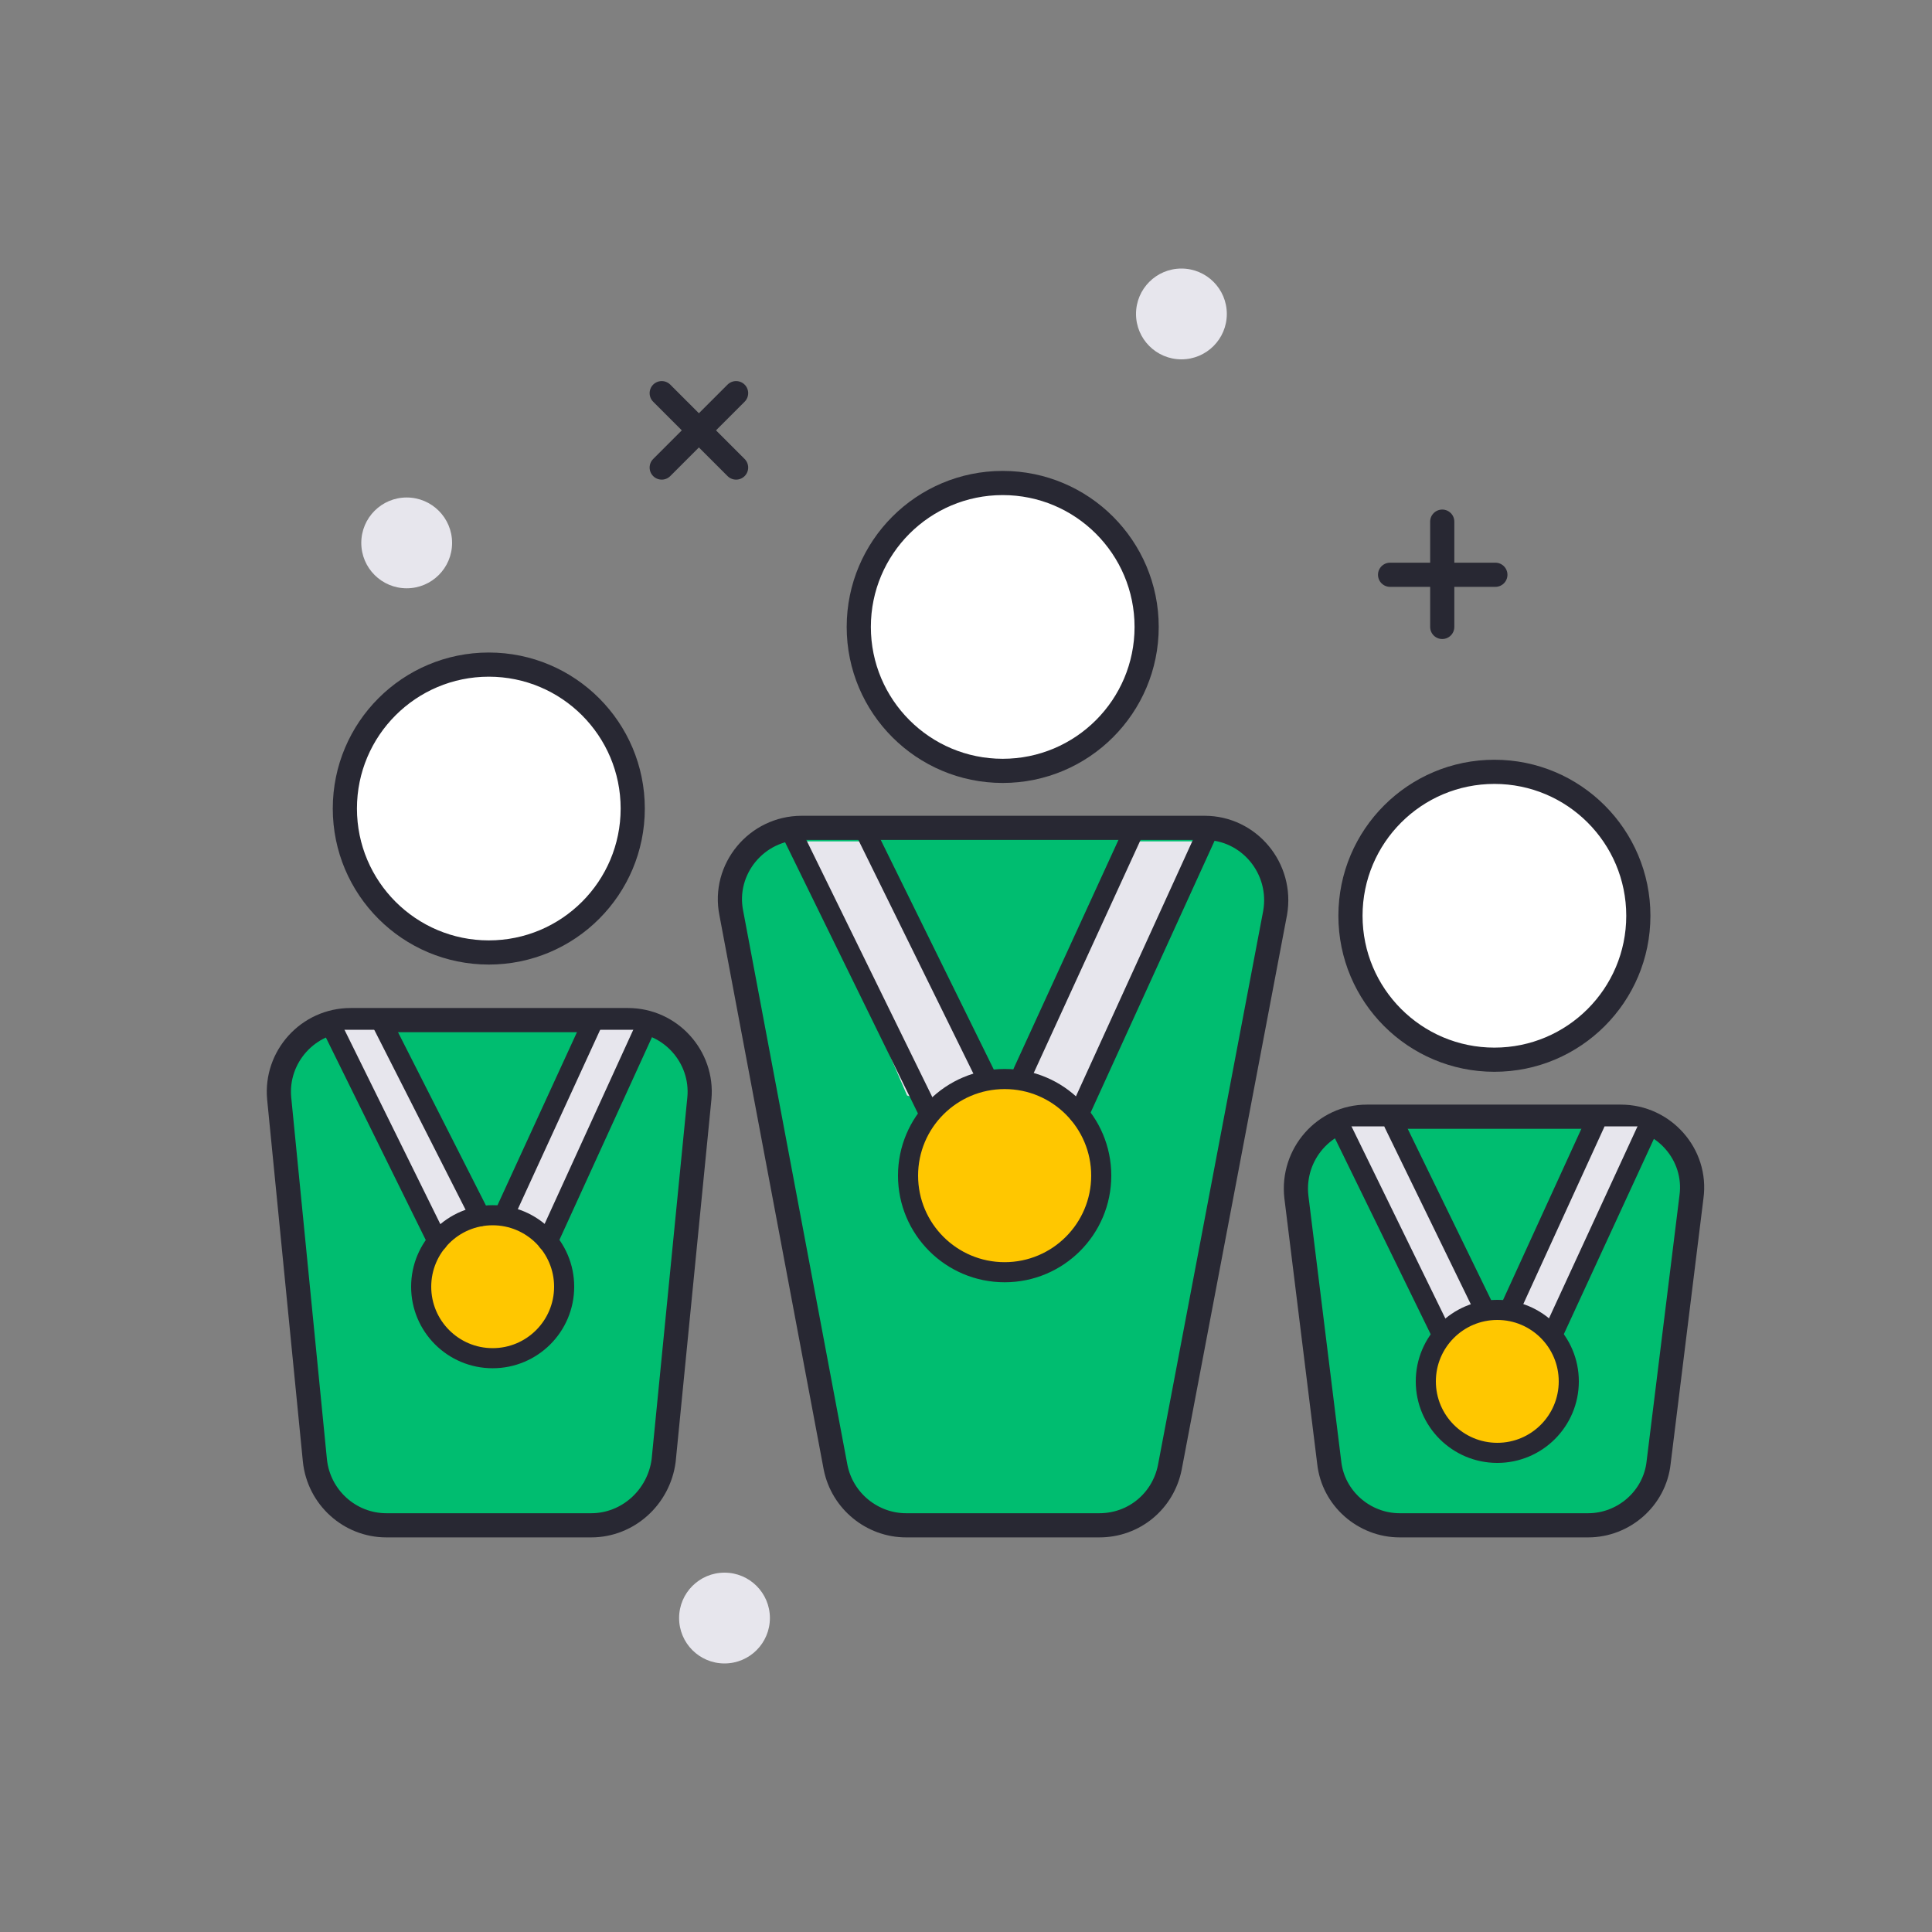 <?xml version="1.0" encoding="utf-8"?>
<!-- Generator: Adobe Illustrator 25.4.1, SVG Export Plug-In . SVG Version: 6.00 Build 0)  -->
<svg version="1.1" id="Layer_1" xmlns="http://www.w3.org/2000/svg" xmlns:xlink="http://www.w3.org/1999/xlink" x="0px" y="0px"
	 width="200px" height="200px" viewBox="0 0 200 200" style="enable-background:new 0 0 200 200;" xml:space="preserve">
<rect x="0" y="0" width="200" height="200" fill="#808080" stroke="none"/>
<style type="text/css">
	.st0{fill:#E7E6ED;enable-background:new    ;}
	.st1{fill:none;stroke:#282833;stroke-width:2.502;stroke-linecap:round;stroke-miterlimit:10;}
	.st2{fill:#00BD70;stroke:#282833;stroke-width:2.502;stroke-linecap:round;stroke-linejoin:round;stroke-miterlimit:10;}
	.st3{fill:#FFC700;stroke:#282833;stroke-width:2.502;stroke-linecap:round;stroke-linejoin:round;stroke-miterlimit:10;}
	.st4{fill:none;stroke:#282833;stroke-width:2.502;stroke-linecap:round;stroke-linejoin:round;stroke-miterlimit:10;}
	.st5{fill:#E7E6ED;stroke:#282833;stroke-width:2.502;stroke-linecap:round;stroke-linejoin:round;stroke-miterlimit:10;}
	.st6{fill:#FFFFFF;stroke:#282833;stroke-width:2.502;stroke-linecap:round;stroke-linejoin:round;stroke-miterlimit:10;}
	.st7{fill:#E7E6ED;}
	.st8{fill:#FFC700;stroke:#282833;stroke-width:2.081;stroke-linecap:round;stroke-linejoin:round;stroke-miterlimit:10;}
	.st9{fill:#00BD70;stroke:#282833;stroke-width:2.516;stroke-linecap:round;stroke-linejoin:round;stroke-miterlimit:10;}
	.st10{fill:#FFC700;}
	.st11{fill:none;stroke:#282833;stroke-width:2.516;stroke-linecap:round;stroke-miterlimit:10;}
	.st12{fill:none;stroke:#282833;stroke-width:2.516;stroke-linecap:round;stroke-linejoin:round;stroke-miterlimit:10;}
	.st13{fill:none;stroke:#282833;stroke-width:2.093;stroke-linecap:round;stroke-linejoin:round;stroke-miterlimit:10;}
	.st14{fill:#00BD70;stroke:#282833;stroke-width:2.081;stroke-linecap:round;stroke-linejoin:round;stroke-miterlimit:10;}
	.st15{fill:#E7E6ED;stroke:#282833;stroke-width:2.081;stroke-linecap:round;stroke-linejoin:round;stroke-miterlimit:10;}
	.st16{fill:#00BD70;stroke:#282833;stroke-width:2.529;stroke-linecap:round;stroke-linejoin:round;stroke-miterlimit:10;}
</style>
<g>
	<circle class="st0" cx="122.3" cy="32.5" r="4.7"/>
	<circle class="st0" cx="75" cy="167.5" r="4.7"/>
	<circle class="st0" cx="42.1" cy="56.2" r="4.7"/>
	<g>
		<line class="st1" x1="68.5" y1="40.7" x2="76.2" y2="48.4"/>
		<line class="st1" x1="68.5" y1="48.4" x2="76.2" y2="40.7"/>
	</g>
	<g>
		<line class="st1" x1="149.3" y1="54" x2="149.3" y2="64.9"/>
		<line class="st1" x1="143.9" y1="59.5" x2="154.8" y2="59.5"/>
	</g>
	<path class="st2" d="M61.2,157.9H40c-3.8,0-7-2.9-7.4-6.7l-3.7-37.5c-0.4-4.3,3-8.1,7.4-8.1H65c4.4,0,7.8,3.8,7.4,8.1l-3.7,37.5
		C68.2,155,65,157.9,61.2,157.9z"/>
	<path class="st2" d="M164.4,157.9h-19.5c-3.7,0-6.9-2.8-7.3-6.5l-3.4-27.5c-0.5-4.4,2.9-8.3,7.3-8.3h26.3c4.4,0,7.9,3.9,7.3,8.3
		l-3.4,27.5C171.3,155.1,168.1,157.9,164.4,157.9z"/>
	<path class="st2" d="M113.8,157.9h-20c-3.5,0-6.6-2.5-7.3-6L75.7,94.5c-0.9-4.5,2.6-8.8,7.3-8.8h41.7c4.6,0,8.1,4.2,7.3,8.8
		l-10.9,57.4C120.4,155.4,117.4,157.9,113.8,157.9z"/>
	<circle class="st6" cx="103.8" cy="64.9" r="14.9"/>
	<circle class="st6" cx="50.6" cy="83.7" r="14.9"/>
	<circle class="st6" cx="154.7" cy="94.8" r="14.9"/>
	<polygon class="st7" points="34.7,106.6 39.6,106.6 49.4,124.5 46.1,127.7 43.6,126.8 	"/>
	<polygon class="st7" points="61,106.6 65.9,106.6 56.9,128 52.4,125.3 54.6,120.6 	"/>
	<polygon class="st7" points="82.6,87.1 89.2,87.1 101.9,110.2 97.3,114.6 93.9,113.4 	"/>
	<polygon class="st7" points="117.2,87.1 123.8,87.1 111.6,116 105.5,112.5 108.5,106 	"/>
	<polygon class="st7" points="139.1,116.6 144,116.6 153.8,134.5 150.4,137.7 147.9,136.8 	"/>
	<polygon class="st7" points="165.3,116.6 170.2,116.6 161.1,138 156.6,135.3 158.8,130.6 	"/>
	<g>
		<circle class="st8" cx="51" cy="133.2" r="7.4"/>
		<line class="st8" x1="56.7" y1="128.5" x2="66.7" y2="106.6"/>
		<line class="st8" x1="52.4" y1="125.3" x2="61.4" y2="105.7"/>
		<line class="st8" x1="45.3" y1="128.5" x2="34.5" y2="106.6"/>
		<line class="st8" x1="49.7" y1="125.9" x2="39.4" y2="105.6"/>
	</g>
	<line class="st8" x1="96.2" y1="115.3" x2="81.7" y2="85.7"/>
	<line class="st8" x1="102.2" y1="111.7" x2="89.4" y2="85.7"/>
	<circle class="st8" cx="104" cy="121.7" r="10"/>
	<line class="st8" x1="111.7" y1="115.3" x2="125.2" y2="85.7"/>
	<line class="st8" x1="105.9" y1="111" x2="117.5" y2="85.7"/>
	<g>
		<circle class="st8" cx="155" cy="143" r="7.4"/>
		<line class="st8" x1="160.7" y1="138.2" x2="170.8" y2="116.3"/>
		<line class="st8" x1="156.5" y1="135.1" x2="165.1" y2="116.3"/>
		<line class="st8" x1="149.3" y1="138.2" x2="138.6" y2="116.3"/>
		<line class="st8" x1="153.7" y1="135.6" x2="144.3" y2="116.3"/>
	</g>
</g>
</svg>
